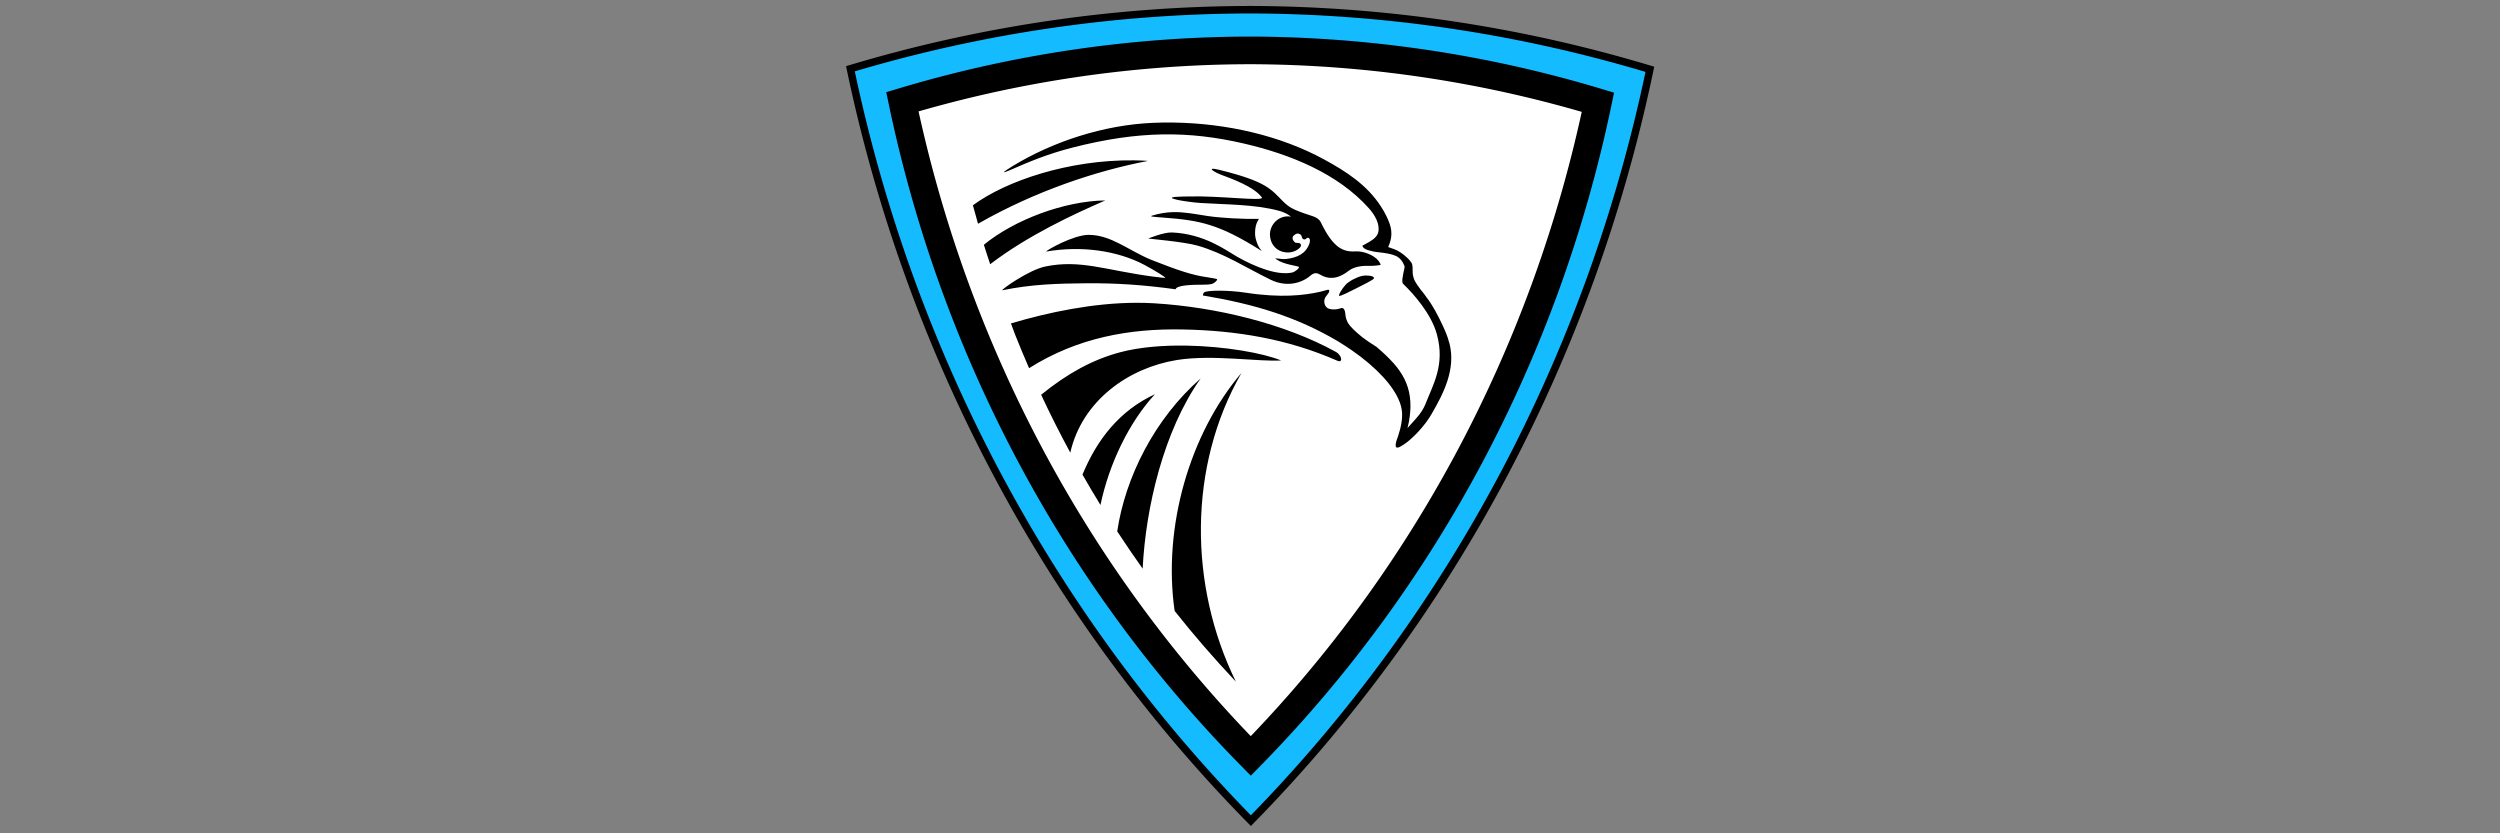 <?xml version="1.0" encoding="UTF-8" standalone="no"?>
<svg
   xmlns:dc="http://purl.org/dc/elements/1.1/"
   xmlns:cc="http://creativecommons.org/ns#"
   xmlns:rdf="http://www.w3.org/1999/02/22-rdf-syntax-ns#"
   xmlns:svg="http://www.w3.org/2000/svg"
   xmlns="http://www.w3.org/2000/svg"
   width="360"
   height="120"
   viewBox="0 0 360 120"
   id="svglogo"
   version="1.1">
  <rect x="0" y="0" width="360" height="120" fill="#808080" stroke="none"/>
  <defs
     id="defs4176" />
  <g
     id="layer1"
     transform="translate(-464.662,-131.412)" />
  <g
     style="display:inline"
     transform="matrix(1.521,0,0,1.521,355.088,-737.864)"
     id="logo">
    <path
       style="color:#000000;display:inline;overflow:visible;visibility:visible;opacity:1;fill:#15bbff;fill-opacity:1;fill-rule:nonzero;stroke:#000000;stroke-width:0.709;stroke-linecap:round;stroke-linejoin:miter;stroke-miterlimit:4;stroke-dasharray:none;stroke-dashoffset:0;stroke-opacity:1;marker:none;enable-background:accumulate"
       d="m -115.092,486.037 a 136.894,141.825 0 0 0 -37.851,5.591 136.894,141.825 0 0 0 37.911,71.185 136.894,141.825 0 0 0 37.775,-71.133 136.894,141.825 0 0 0 -37.835,-5.644 z"
       id="outerborder" />
    <path
       id="innerborder"
       d="m -115.093,489.888 a 119.11,123.4 0 0 0 -32.933,4.865 119.11,123.4 0 0 0 32.986,61.937 119.11,123.4 0 0 0 32.867,-61.892 119.11,123.4 0 0 0 -32.92,-4.91 z"
       style="color:#000000;display:inline;overflow:visible;visibility:visible;opacity:1;fill:#ffffff;fill-opacity:1;fill-rule:nonzero;stroke:#000000;stroke-width:2.617;stroke-linecap:round;stroke-linejoin:miter;stroke-miterlimit:4;stroke-dasharray:none;stroke-dashoffset:0;stroke-opacity:1;marker:none;enable-background:accumulate" />
    <path
       id="eagle"
       transform="translate(-282.22,411.536)"
       d="m 159.963,85.184 c -0.703,-0.012 -1.402,-0.002 -2.096,0.029 -4.614,0.207 -9.401,1.757 -13.238,4.096 -0.359,0.229 -0.865,0.54 -0.812,0.574 0.011,0.007 0.045,0.003 0.105,-0.016 0.122,-0.036 0.354,-0.128 0.744,-0.299 1.286,-0.563 3.192,-1.393 5.668,-2.023 6.246,-1.59 10.952,-1.591 16.221,-0.369 4.321,1.003 8.86,2.818 11.812,6.129 0.272,0.304 0.541,0.679 0.717,1.076 0.088,0.198 0.152,0.402 0.182,0.605 9e-5,6.02e-4 -8e-5,0.001 0,0.002 0.015,0.101 0.021,0.202 0.018,0.303 -0.004,0.102 -0.017,0.201 -0.043,0.301 -0.02,0.078 -0.051,0.151 -0.09,0.221 -2.9e-4,5.25e-4 2.9e-4,0.001 0,0.002 -0.038,0.069 -0.086,0.133 -0.139,0.193 -0.319,0.367 -0.869,0.604 -1.262,0.834 0.045,0.238 0.325,0.397 0.912,0.52 0.172,0.041 0.353,0.073 0.533,0.092 0.766,0.081 1.322,0.172 1.727,0.359 0.384,0.191 0.646,0.491 0.826,1.018 0,0.163 -0.288,1.117 -0.209,1.492 0.009,0.053 0.027,0.095 0.055,0.121 1.025,0.981 2.7,2.891 3.207,4.801 0.791,2.891 -0.374,4.754 -1.125,6.686 -0.084,0.183 -0.183,0.374 -0.303,0.564 -0.074,0.117 -0.162,0.229 -0.244,0.344 -0.275,0.357 -0.607,0.705 -1.111,1.266 0.098,-0.374 0.161,-0.729 0.207,-1.074 0.034,-0.232 0.048,-0.451 0.06,-0.668 0.004,-0.083 0.009,-0.167 0.01,-0.248 0.026,-1.332 -0.332,-2.415 -1,-3.383 -0.001,-0.002 -0.003,-0.004 -0.004,-0.006 -0.176,-0.262 -0.37,-0.509 -0.578,-0.742 -0.004,-0.005 -0.009,-0.011 -0.014,-0.016 -0.011,-0.012 -0.024,-0.023 -0.035,-0.035 -0.456,-0.512 -0.988,-1.006 -1.582,-1.512 -0.553,-0.342 -0.973,-0.636 -1.34,-0.91 -0.698,-0.57 -1.115,-0.977 -1.33,-1.307 -0.191,-0.318 -0.262,-0.612 -0.281,-0.912 -0.015,-0.229 -0.119,-0.662 -0.441,-0.529 -0.348,0.143 -1.092,0.196 -1.357,-0.107 -0.239,-0.273 -0.292,-0.738 0.025,-1.09 0.272,-0.302 0.336,-0.562 0.145,-0.555 -0.1,0.004 -0.485,0.132 -0.73,0.188 -1.517,0.343 -3.713,0.611 -7.096,0.09 -1.635,-0.252 -3.677,-0.239 -3.916,-0.021 -0.076,0.07 -0.108,0.159 -0.121,0.287 4.871,0.809 8.861,2.012 12.807,4.346 0.469,0.287 0.902,0.571 1.312,0.854 2.347,1.631 3.935,3.373 4.502,4.857 0.011,0.031 0.03,0.065 0.041,0.096 0.084,0.245 0.144,0.485 0.178,0.719 0.092,0.752 -0.063,1.566 -0.359,2.459 -0.117,0.317 -0.534,1.367 0.18,0.996 0.182,-0.094 0.36,-0.209 0.537,-0.334 0.04,-0.029 0.079,-0.06 0.121,-0.092 0.172,-0.128 0.331,-0.274 0.494,-0.422 0.123,-0.111 0.24,-0.227 0.369,-0.357 0.184,-0.188 0.353,-0.37 0.516,-0.564 0.118,-0.139 0.232,-0.274 0.348,-0.428 0.053,-0.071 0.105,-0.136 0.154,-0.205 0.157,-0.221 0.31,-0.451 0.453,-0.697 1.148,-1.969 2.305,-4.248 1.705,-6.666 -0.01,-0.04 -0.035,-0.097 -0.047,-0.139 -0.127,-0.505 -0.347,-1.035 -0.596,-1.562 -0.444,-0.98 -1.006,-2.001 -1.502,-2.639 -0.179,-0.273 -0.392,-0.529 -0.6,-0.787 -0.24,-0.322 -0.424,-0.588 -0.531,-0.789 -0.012,-0.024 -0.022,-0.05 -0.033,-0.074 -0.05,-0.101 -0.078,-0.192 -0.104,-0.283 -0.019,-0.068 -0.04,-0.135 -0.053,-0.207 -0.019,-0.132 -0.029,-0.264 -0.029,-0.432 0,-0.538 -0.016,-0.682 -0.277,-0.969 -0.079,-0.096 -0.17,-0.19 -0.283,-0.289 -0.336,-0.327 -0.805,-0.635 -1.16,-0.764 l -0.594,-0.213 c 0.426,-0.945 0.347,-1.638 0.1,-2.305 -0.079,-0.219 -0.174,-0.428 -0.273,-0.631 -0.144,-0.302 -0.312,-0.593 -0.496,-0.875 -1.34,-2.098 -3.387,-3.383 -5.361,-4.463 -4.193,-2.293 -9.273,-3.428 -14.193,-3.51 z m -3.832,3.578 c -6.126,-0.073 -12.084,1.916 -15.258,4.254 0.153,0.586 0.322,1.167 0.484,1.75 5.425,-3.106 11.263,-5.028 16.041,-5.939 l -0.031,-0.02 c -0.413,-0.024 -0.824,-0.04 -1.236,-0.045 z m 7.428,0.795 c -0.277,0.031 0.284,0.373 0.789,0.561 0.987,0.367 3.194,1.156 3.898,2.18 0.044,0.35 -4.065,-0.201 -6.943,-0.117 -0.426,0.012 -2.527,-0.011 -1.104,0.316 0.434,0.1 1.554,0.26 2.242,0.303 2.456,0.153 5.046,0.122 7.348,0.719 0.533,0.138 0.915,0.344 1.205,0.578 -0.102,-0.02 -0.207,-0.032 -0.311,-0.031 -0.97,0.006 -1.684,0.831 -1.689,1.709 -0.005,0.814 0.558,1.693 1.689,1.709 0.417,0.006 0.869,-0.16 1.166,-0.479 0.13,-0.139 0.107,-0.307 -0.025,-0.385 -0.139,-0.081 -0.371,0.006 -0.49,-0.113 -0.244,-0.245 -0.244,-0.48 -0.092,-0.619 0.189,-0.173 0.406,-0.296 0.672,-0.076 0.128,0.106 0.064,0.348 0.262,0.424 0.081,0.031 0.181,0.004 0.219,-0.035 0.264,-0.269 0.506,-0.005 0.324,0.479 -0.363,0.963 -1.183,1.283 -2.1,1.412 -0.648,0.091 -1.351,-0.19 -1.004,0.051 0.36,0.25 0.826,0.397 1.334,0.514 0.259,0.059 0.743,0.151 0.775,0.184 0.113,0.115 -0.364,0.49 -0.639,0.547 -1.411,0.291 -3.486,-0.527 -5.217,-1.512 -1.003,-0.57 -3.068,-2.157 -6.154,-2.285 -0.771,-0.032 -2.244,0.574 -2.244,0.574 0.044,0.022 3.342,0.297 4.652,0.666 2.479,0.698 4.652,2.123 6.947,3.238 1.497,0.728 2.924,0.332 3.766,-0.396 0.37,-0.32 0.634,-0.259 0.953,-0.07 0.641,0.379 1.524,0.502 2.643,-0.371 0.549,-0.429 1.339,-0.507 2.035,-0.48 0.337,0.013 1.018,-0.064 1.018,-0.102 0,-0.027 -0.11,-0.242 -0.189,-0.348 -0.453,-0.603 -1.51,-0.953 -2.111,-0.918 -1.196,0.069 -2.15,-0.221 -3.371,-2.75 -0.28,-0.579 -0.991,-0.606 -1.977,-1.002 -0.588,-0.236 -0.973,-0.358 -1.623,-1.006 -1.127,-1.122 -1.505,-1.859 -6.064,-2.977 -0.312,-0.076 -0.497,-0.1 -0.59,-0.09 z m -10.156,3.002 c -3.844,0.042 -8.613,1.828 -11.492,4.195 0.186,0.619 0.399,1.227 0.596,1.842 3.572,-2.729 7.888,-4.727 10.896,-6.037 z m 6.422,1.105 c -0.619,0.015 -1.26,0.11 -1.992,0.332 -0.278,0.087 0.134,0.116 1.051,0.184 3.505,0.258 5.302,0.627 9.273,3.125 0.145,0.091 -0.021,-0.062 -0.156,-0.248 -0.175,-0.242 -0.397,-0.887 -0.41,-1.213 -0.029,-0.698 0.092,-1.115 0.357,-1.543 -1.473,0.034 -3.534,-0.076 -4.848,-0.268 -1.266,-0.198 -2.243,-0.394 -3.275,-0.369 z m -7.984,2.152 c -1.444,-0.004 -4.034,1.469 -4.033,1.584 3.282,-0.572 6.699,-0.115 9.299,1.258 1.069,0.576 2.039,1.181 1.979,1.232 -0.019,0.015 -0.555,-0.042 -1.195,-0.127 -4.446,-0.59 -6.85,-1.646 -10.188,-0.945 -1.51,0.317 -4.139,2.153 -4.047,2.246 2.74,-0.574 5.287,-0.642 7.943,-0.664 2.828,-0.023 5.394,0.149 8.463,0.568 0.094,-0.399 1.624,-0.434 2.578,-0.434 0.681,0 0.927,-0.048 1.143,-0.225 0.151,-0.124 0.245,-0.256 0.209,-0.293 -0.036,-0.037 -0.476,-0.125 -0.977,-0.195 -1.3,-0.183 -2.581,-0.581 -5.27,-1.646 -2.175,-0.9 -3.785,-2.353 -5.904,-2.359 z m 26.242,3.85 c -0.136,0.003 -0.268,0.016 -0.377,0.041 -0.537,0.124 -1.267,0.518 -1.559,0.846 -0.36,0.403 -0.66,0.939 -0.609,1.023 0.072,0.119 1.1,-0.437 1.631,-0.697 0.568,-0.279 1.603,-0.801 1.66,-0.924 0.095,-0.205 -0.339,-0.297 -0.746,-0.289 z m -21.748,2.582 c -4.054,0.013 -8.261,0.883 -11.861,1.953 0.138,0.36 0.262,0.726 0.404,1.084 0.42,1.059 0.861,2.111 1.314,3.154 4.612,-2.917 9.56,-3.759 14.525,-3.666 5.085,0.095 9.899,0.883 14.604,2.936 0.616,0.316 0.518,-0.48 -0.092,-0.816 -4.799,-2.646 -11.255,-4.234 -17.168,-4.596 -0.571,-0.035 -1.147,-0.051 -1.727,-0.049 z m 4.777,4.055 c -2.196,-0.039 -4.422,0.132 -6.285,0.625 -2.587,0.685 -5,1.999 -7.494,4.027 0.866,1.856 1.788,3.683 2.76,5.48 1.118,-4.923 5.525,-8.037 10.102,-8.771 3.357,-0.539 7.843,0.19 9.855,0.041 -1.697,-0.693 -5.277,-1.337 -8.938,-1.402 z m 5.189,2.586 c -4.87,5.7 -7.477,14.546 -6.33,22.531 1.832,2.313 3.767,4.545 5.797,6.693 -4.458,-9.088 -4.544,-20.372 0.533,-29.225 z m -3.859,0.516 c -4.336,3.787 -7.14,9.332 -7.906,14.484 0.83,1.257 1.651,2.473 2.408,3.531 0.288,-5.797 1.991,-13.071 5.498,-18.016 z m -4.334,1.498 c -3.365,1.555 -5.494,4.31 -6.861,7.611 0.553,0.968 1.12,1.927 1.703,2.877 0.807,-3.864 2.688,-7.81 5.158,-10.488 z"
       style="fill:#000000;stroke:none;stroke-width:0;stroke-linecap:round;stroke-linejoin:miter;stroke-miterlimit:0;stroke-dasharray:none;stroke-opacity:1" />
  </g>
</svg>
